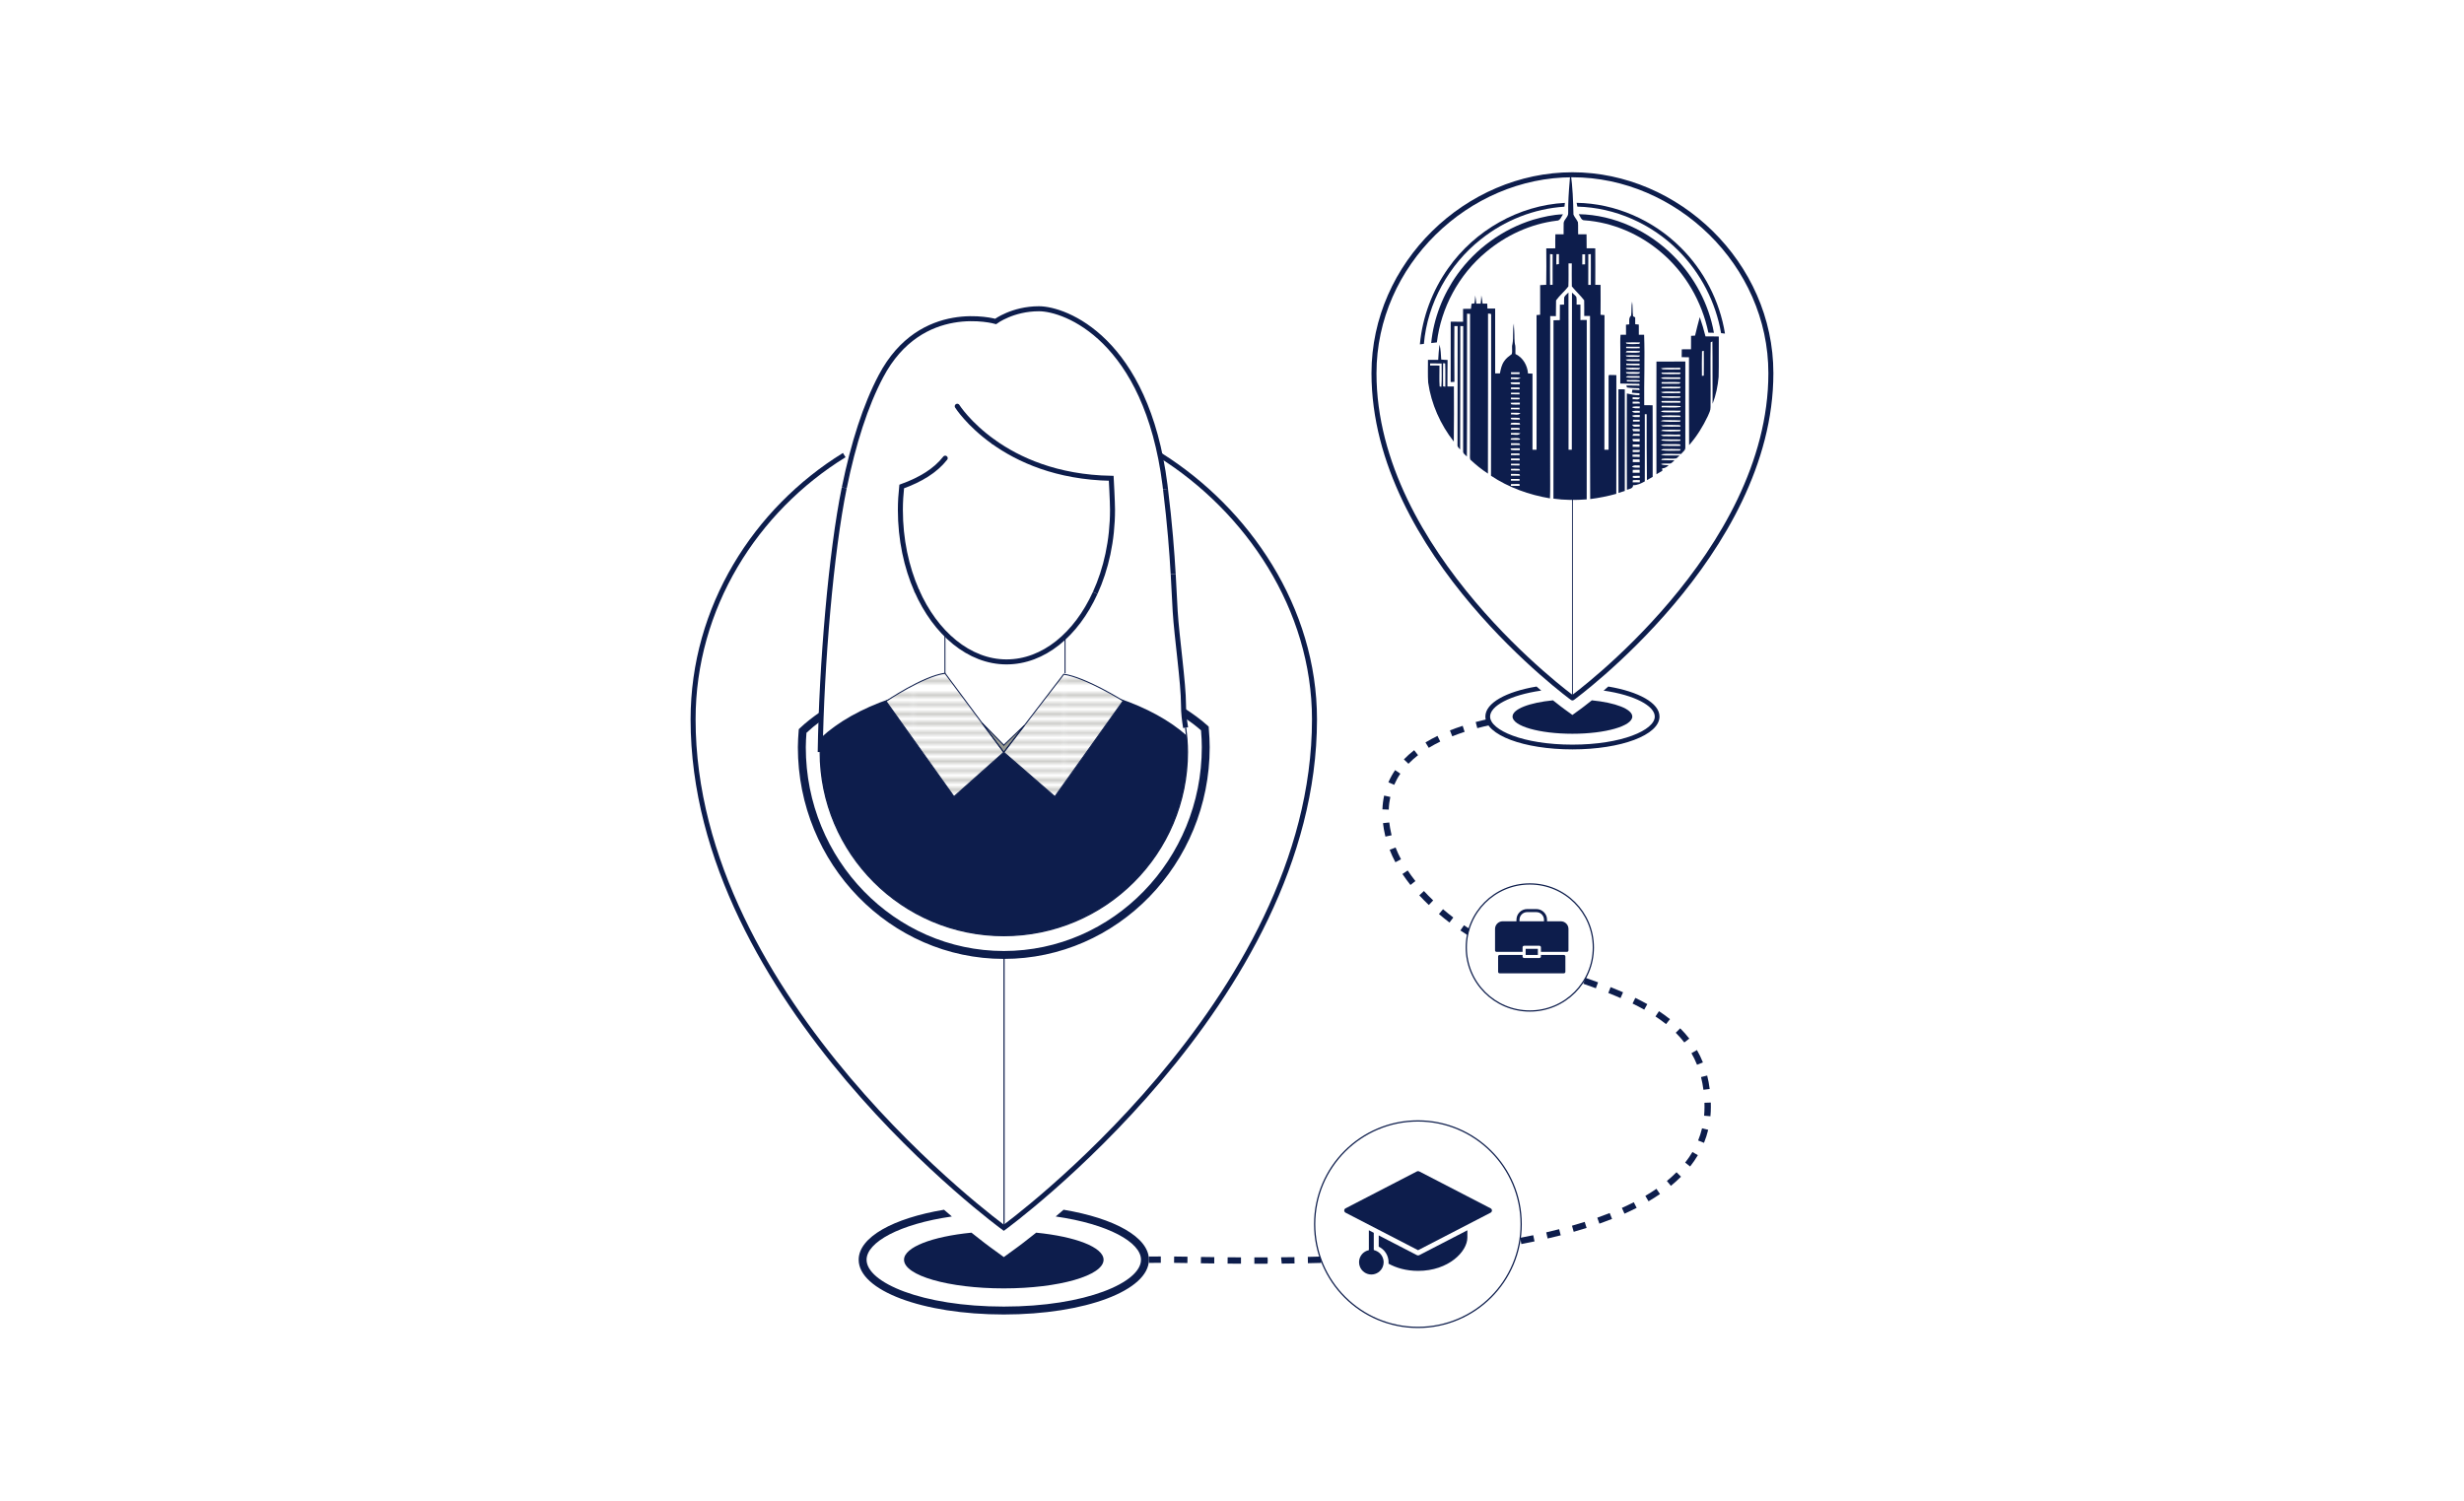 <?xml version="1.0" encoding="UTF-8"?>
<svg id="Calque_1" data-name="Calque 1" xmlns="http://www.w3.org/2000/svg" xmlns:xlink="http://www.w3.org/1999/xlink" viewBox="0 0 985.14 600">
  <defs>
    <style>
      .cls-1 {
        stroke-width: .5px;
      }

      .cls-1, .cls-2, .cls-3, .cls-4, .cls-5, .cls-6, .cls-7, .cls-8, .cls-9 {
        fill: none;
      }

      .cls-1, .cls-3, .cls-4, .cls-10, .cls-5, .cls-11, .cls-6, .cls-7, .cls-9 {
        stroke: #0d1d4c;
      }

      .cls-1, .cls-3, .cls-10, .cls-5, .cls-11, .cls-6, .cls-7, .cls-8, .cls-9 {
        stroke-miterlimit: 10;
      }

      .cls-3 {
        stroke-width: .34px;
      }

      .cls-4 {
        stroke-linejoin: round;
      }

      .cls-4, .cls-5 {
        stroke-linecap: round;
      }

      .cls-4, .cls-5, .cls-6 {
        stroke-width: 2px;
      }

      .cls-10 {
        fill: #959790;
      }

      .cls-10, .cls-11, .cls-7 {
        stroke-width: .4px;
      }

      .cls-12 {
        fill: #0d1d4c;
      }

      .cls-11 {
        fill: url(#_10_lpi_20_2);
      }

      .cls-8 {
        stroke: #959790;
        stroke-width: .44px;
      }

      .cls-9 {
        stroke-width: .48px;
      }
    </style>
    <pattern id="_10_lpi_20_2" data-name="10 lpi 20% 2" x="0" y="0" width="31.86" height="28.72" patternTransform="translate(6716.34 9042.8) scale(1.89)" patternUnits="userSpaceOnUse" viewBox="0 0 31.86 28.72">
      <g>
        <rect class="cls-2" y="0" width="31.86" height="28.72"/>
        <line class="cls-8" x1="0" y1="2.24" x2="31.86" y2="2.24"/>
        <line class="cls-8" x1="0" y1="4.26" x2="31.86" y2="4.26"/>
        <line class="cls-8" x1="0" y1="6.28" x2="31.86" y2="6.28"/>
        <line class="cls-8" x1="0" y1="8.3" x2="31.86" y2="8.3"/>
        <line class="cls-8" x1="0" y1="10.32" x2="31.86" y2="10.32"/>
        <line class="cls-8" x1="0" y1="12.34" x2="31.86" y2="12.34"/>
        <line class="cls-8" x1="0" y1="14.36" x2="31.86" y2="14.36"/>
        <line class="cls-8" x1="0" y1="16.38" x2="31.86" y2="16.38"/>
        <line class="cls-8" x1="0" y1="18.4" x2="31.86" y2="18.4"/>
        <line class="cls-8" x1="0" y1="20.42" x2="31.86" y2="20.42"/>
        <line class="cls-8" x1="0" y1="22.44" x2="31.86" y2="22.44"/>
        <line class="cls-8" x1="0" y1="24.46" x2="31.86" y2="24.46"/>
        <line class="cls-8" x1="0" y1="26.48" x2="31.86" y2="26.48"/>
        <line class="cls-8" x1="0" y1="28.5" x2="31.86" y2="28.5"/>
      </g>
    </pattern>
  </defs>
  <path class="cls-4" d="M708.02,149.22c0,72.13-79.34,129.83-79.34,129.83,0,0-79.34-57.7-79.34-129.83,0-43.82,37.43-79.34,79.34-79.34s79.34,35.52,79.34,79.34Z"/>
  <line class="cls-3" x1="628.68" y1="196.4" x2="628.68" y2="279.55"/>
  <g>
    <circle class="cls-1" cx="611.64" cy="378.83" r="25.4"/>
    <g>
      <path class="cls-12" d="M624.03,368.36h-5.5v-.61c0-2.36-1.92-4.28-4.28-4.28h-3.67c-2.36,0-4.28,1.92-4.28,4.28v.61h-5.5c-1.69,0-3.06,1.37-3.06,3.06v8.56c0,.34.27.61.61.61h10.4v-1.83c0-.34.27-.61.61-.61h6.12c.34,0,.61.27.61.61v1.83h10.4c.34,0,.61-.27.61-.61v-8.56c0-1.69-1.37-3.06-3.06-3.06ZM617.3,368.36h-9.78v-.61c0-1.69,1.37-3.06,3.06-3.06h3.67c1.69,0,3.06,1.37,3.06,3.06v.61Z"/>
      <path class="cls-12" d="M625.25,381.82h-9.17v.61c0,.34-.27.61-.61.61h-6.12c-.34,0-.61-.27-.61-.61v-.61h-9.17c-.34,0-.61.27-.61.61v6.12c0,.34.27.61.61.61h25.68c.34,0,.61-.27.61-.61v-6.12c0-.34-.27-.61-.61-.61Z"/>
      <rect class="cls-12" x="609.97" y="379.37" width="4.89" height="2.45"/>
    </g>
  </g>
  <g>
    <circle class="cls-1" cx="566.9" cy="489.46" r="41.28"/>
    <g>
      <path class="cls-12" d="M596.5,484c0-.37-.21-.7-.53-.87l-28.55-14.77c-.28-.15-.62-.15-.9,0l-28.55,14.77c-.33.17-.53.51-.53.87s.21.7.53.87l29,15,29-15c.33-.17.53-.51.53-.87Z"/>
      <path class="cls-12" d="M567.43,501.86c-.14.07-.3.11-.45.11s-.31-.04-.45-.11l-15.3-7.91v4.5c2.38,1.13,3.94,3.55,3.94,6.23,0,.19-.01.38-.03.57,3.14,1.73,7.14,2.89,11.84,2.89,12.2,0,19.69-7.75,19.69-13.31v-2.92l-19.24,9.95Z"/>
      <path class="cls-12" d="M547.29,491.91v7.94c-.26.05-.5.13-.74.22-.1.04-.19.08-.28.12-.15.07-.31.14-.45.22-.09.05-.17.11-.26.17-.14.09-.27.19-.4.29-.08.07-.16.14-.24.21-.11.11-.22.22-.33.34-.07.08-.15.17-.21.26-.09.12-.17.24-.25.37-.06.1-.13.2-.18.3-.07.13-.13.26-.19.4-.05.11-.1.22-.13.33-.05.15-.09.31-.13.47-.02.1-.05.2-.07.3-.05.27-.07.54-.07.82h0c0,.68.14,1.33.39,1.91.75,1.77,2.5,3.01,4.53,3.01s3.79-1.24,4.53-3.01c.25-.59.39-1.24.39-1.91h0c0-.24-.03-.47-.06-.7,0,0,0,0,0,0-.26-1.79-1.49-3.33-3.23-3.95l-.66-.23v-6.87l-1.97-1.02Z"/>
    </g>
  </g>
  <path class="cls-2" d="M378.68,524.07s.05,0,.08,0c0-.04,0-.08.01-.13-.03.04-.06.08-.09.12Z"/>
  <g>
    <path class="cls-10" d="M401.33,297.95l-8.74-8.92,8.74,11.75,8.26-10.75c-4.53,4.37-8.26,7.92-8.26,7.92Z"/>
    <path class="cls-11" d="M401.33,300.78l20.41,17.73,27.3-38.28s-15.07-9.43-23.73-10.65l-23.98,31.21Z"/>
    <path class="cls-11" d="M377.81,269.18l23.51,31.6-19.91,17.73-27.15-38.12s14.66-9.95,23.54-11.2Z"/>
    <line class="cls-7" x1="377.8" y1="253.38" x2="377.8" y2="269.18"/>
    <line class="cls-7" x1="425.82" y1="254.53" x2="425.82" y2="269.18"/>
    <path class="cls-12" d="M401.34,374.1c40.54,0,73.41-32.86,73.41-73.41,0-2.24-.14-4.45-.33-6.63-6.73-5.97-15.97-11.05-26.97-14.8.93.56,1.6.97,1.6.97l-27.3,38.28-20.41-17.73-19.91,17.73-27.15-38.12s.63-.42,1.5-.98c-11.37,3.93-20.83,9.27-27.55,15.55-.15,1.9-.29,3.8-.29,5.74,0,40.54,32.86,73.41,73.41,73.41Z"/>
    <path class="cls-6" d="M437.87,237.08c-7.57,16.59-20.62,27.57-35.48,27.57s-28.4-11.43-35.9-28.57"/>
    <path class="cls-5" d="M377.91,183.19c-3.95,5.04-9.89,8.62-17.4,11.33-.32,3.02-.53,6.15-.53,9.3,0,11.87,2.41,22.91,6.5,32.27"/>
    <path class="cls-5" d="M382.72,162.43s4.45,7.1,14.48,14.25"/>
    <path class="cls-6" d="M437.87,237.08c4.37-9.56,6.93-20.98,6.93-33.27,0-3.16-.52-12.57-.52-12.57-21.87-.39-37.19-7.5-47.08-14.56"/>
    <g>
      <path class="cls-6" d="M337.54,195.05c-5.25,25.65-9.08,70.48-9.61,105.65"/>
      <path class="cls-6" d="M465.98,195.56c-.07-.57-.12-1.09-.2-1.67-7.41-58.42-39.89-70.44-50.4-70.44s-17.31,5.08-17.31,5.08c0,0-29.78-8.57-45.86,21.89-6.18,11.71-11.02,26.83-14.66,44.63"/>
      <path class="cls-6" d="M474.02,290.94c-.46-2.92-.84-5.71-.84-9.2,0-8.57-2.7-27.1-3.32-37.25-.24-4.02-.45-8.98-.8-14.97"/>
      <path class="cls-6" d="M469.05,229.52c-.51-8.79-1.33-19.85-3.07-33.96"/>
    </g>
    <path class="cls-1" d="M327.93,300.69c0,40.54,32.86,73.41,73.41,73.41s73.41-32.86,73.41-73.41c0-3.31-.3-6.55-.72-9.75"/>
  </g>
  <path class="cls-6" d="M337.54,181.96c-35.48,21.88-60.43,60.95-60.43,105.65,0,112.93,124.22,203.28,124.22,203.28,0,0,124.22-90.34,124.22-203.28,0-44.35-26.72-83.67-61.76-105.65"/>
  <line class="cls-9" x1="401.43" y1="380.72" x2="401.43" y2="489.75"/>
  <path class="cls-12" d="M425.23,483.69c-1.08.94-2.13,1.84-3.14,2.7,20.99,3.01,34.1,10.33,34.1,17.3,0,9.04-22.04,18.72-54.86,18.72s-54.86-9.68-54.86-18.72c0-6.97,13.1-14.29,34.1-17.3-1.01-.85-2.05-1.76-3.14-2.7-20.28,3.38-34.12,10.96-34.12,20,0,12.27,25.48,21.88,58.02,21.88s58.02-9.61,58.02-21.88c0-9.04-13.84-16.62-34.12-20Z"/>
  <path class="cls-12" d="M414.28,492.86c-4.3,3.45-7,5.44-7.36,5.7l-5.58,4.06-5.58-4.06c-.36-.26-3.06-2.25-7.36-5.7-15.67,1.54-26.96,5.8-26.96,10.83,0,6.33,17.86,11.45,39.89,11.45s39.89-5.13,39.89-11.45c0-5.02-11.28-9.28-26.95-10.83Z"/>
  <path class="cls-12" d="M643.02,274.5c-.65.56-1.28,1.11-1.88,1.62,12.6,1.81,20.46,6.2,20.46,10.38,0,5.42-13.23,11.23-32.92,11.23s-32.92-5.81-32.92-11.23c0-4.18,7.86-8.57,20.46-10.38-.6-.51-1.23-1.06-1.88-1.62-12.17,2.03-20.47,6.57-20.47,12,0,7.36,15.29,13.13,34.81,13.13s34.81-5.77,34.81-13.13c0-5.42-8.31-9.97-20.47-12Z"/>
  <path class="cls-12" d="M636.44,280.01c-2.58,2.07-4.2,3.26-4.42,3.42l-3.35,2.43-3.35-2.43c-.22-.16-1.84-1.35-4.42-3.42-9.4.93-16.17,3.48-16.17,6.5,0,3.8,10.72,6.87,23.94,6.87s23.94-3.08,23.94-6.87c0-3.01-6.77-5.57-16.17-6.5Z"/>
  <g>
    <path class="cls-12" d="M643.69,149.93c-.77-.17-.51.83-.56,1.25.01,9.55-.01,19.09,0,28.64-.56,0-1.12,0-1.67,0-.01-17.95,0-35.9.04-53.84-.53-.04-1.05-.08-1.58-.12.04-3.99.03-7.97,0-11.96-.71,0-1.4-.01-2.11-.01.04-4.87.02-9.73,0-14.6-1.15,0-2.3.02-3.45-.02,0-1.86,0-3.73-.04-5.6-1.12.01-2.24.02-3.36.02-.08-1.62.07-3.24-.08-4.85-.47-1.08-1.34-1.95-1.79-3.04-.12-5.52-.32-11.06-1.1-16.53-.33,1.06-.31,2.18-.42,3.27-.37,4.21-.64,8.43-.59,12.65.06,1.53-1.57,2.45-1.8,3.88-.07,1.54.01,3.08-.03,4.61-1.1.02-2.2.03-3.29.01-.07,1.86-.05,3.72-.04,5.58-1.2.06-2.4.05-3.6.04.04,4.85.07,9.71-.02,14.56-.81.01-1.63.05-2.43.13.01,3.95.01,7.9,0,11.85-.48.04-.96.08-1.44.13.07,17.95.01,35.89,0,53.84-.54,0-1.08,0-1.62,0,.03-10.14,0-20.29,0-30.43-.6-.02-1.19-.04-1.79-.06-.23-3.23-2.04-6.39-5.03-7.79-.05-1.1.07-2.22-.06-3.31-.51-1.97-.26-4.02-.42-6.02-.14-.94-.09-1.9-.13-2.86-.59,2.71-.08,5.5-.58,8.21-.41,1.31.12,2.74-.29,4.03-1.1.81-2.22,1.62-2.98,2.77-1.06,1.44-1.41,3.22-1.74,4.93-.63,0-1.27,0-1.9,0,0-8.64.02-17.28-.01-25.91-1.03,0-2.06,0-3.09-.01-.02-.65-.05-1.31-.08-1.96-.62,0-1.24-.01-1.86-.02-.11-1.1-.28-2.18-.5-3.26-.04,1.09-.15,2.18-.26,3.27-.59,0-1.18,0-1.76,0-.1-1.1-.2-2.19-.41-3.27-.04,1.06-.15,2.11-.3,3.16-.4.06-.8.12-1.19.18-.07.67-.15,1.33-.22,2-1.05.03-2.11.02-3.16.02,0,1.72,0,3.44.01,5.16-1.65,0-3.3-.03-4.95-.03-.04,8.04-.02,16.09-.02,24.13.5-.02,1-.05,1.5-.07-.07-7.43-.04-14.87-.02-22.31.33,0,.98,0,1.31,0-.05,15.82.01,31.64-.06,47.46-.13.81.59,1.34,1.06,1.89.11-16.46,0-32.91.07-49.36.29.01.87.02,1.16.04-.04,16.65.02,33.29-.03,49.94-.14,1.01.91,1.55,1.5,2.19.12-19.04,0-38.08.06-57.11.4.02.8.04,1.2.06-.03,18.51,0,37.03-.02,55.54.04.91-.14,1.85.12,2.74,2.19,2.06,4.54,3.96,7.05,5.6.1-21.33,0-42.66.04-63.98.4.1,1.37-.16,1.25.55-.02,21.43.04,42.86-.06,64.29,7.06,4.72,15.22,7.63,23.58,9.04.16-3.74.04-7.48.07-11.21,0-20.56-.03-41.12.02-61.68.76.02,1.52.03,2.28.04.08-2.11-.02-4.22.07-6.32,1.44-2,3.41-3.59,4.91-5.56.14-3.07.04-6.14.06-9.21h1.31c.02,3.06-.07,6.13.02,9.19,1.55,1.92,3.42,3.59,4.93,5.55.09,2.09-.02,4.18.02,6.27.77,0,1.54,0,2.32,0,.05,24.4-.05,48.81.07,73.21,3.52-.44,7-1.14,10.43-2.09.07-15.82-.01-31.65.03-47.47-.86-.02-1.72-.05-2.58-.05ZM607.57,148.84c-.01.19-.04.57-.05.75-1.13-.02-2.25-.03-3.38-.02-.01-.18-.02-.55-.04-.73,1.16-.02,2.31-.01,3.47,0ZM607.5,159.04c.03.15.09.47.13.63-1.18.1-2.35.01-3.53,0,0-.17,0-.51,0-.67,1.13.02,2.27-.02,3.4.05ZM604.11,157.63c0-.15.01-.45.02-.6,1.13-.02,2.26,0,3.39,0,.01.17.03.49.04.66-1.15-.01-2.3-.02-3.45-.05ZM604.09,155.6c.01-.17.04-.52.05-.69,1.11.01,2.23.03,3.35.01.03.18.1.54.14.72-1.18,0-2.36-.01-3.54-.04ZM607.66,161c0,.19-.01.57-.01.75-1.15-.02-2.31.1-3.45-.1-.06-.15-.18-.46-.24-.61,1.23-.07,2.47-.06,3.7-.05ZM607.59,163.69c-1.17,0-2.34,0-3.51-.02.01-.16.04-.48.05-.64,1.12,0,2.24.01,3.37-.01.02.17.07.51.09.68ZM607.5,167.09c.06.17.18.49.24.65-1.18,0-2.36.09-3.53-.09-.05-.15-.17-.45-.22-.6,1.17-.04,2.35-.08,3.51.04ZM604.14,165.72c0-.18-.02-.52-.02-.7,1.26,0,2.52-.05,3.77.15-.86,1.12-2.53.34-3.75.55ZM607.64,153.63c-1.16,0-2.32.08-3.47-.1-.06-.16-.17-.48-.23-.64,1.24-.05,2.48-.03,3.72-.01,0,.19-.02.57-.02.75ZM604.17,169.12c1.12-.16,2.26-.11,3.39,0,.05.17.16.5.21.67-1.28.01-2.56.02-3.84-.05.06-.15.18-.46.24-.62ZM607.61,171.78c-1.17.01-2.34.01-3.51,0,.01-.18.04-.53.05-.71,1.11.02,2.22.03,3.34.02.03.18.09.52.12.7ZM604.1,184.03c0-.18.01-.54.02-.71,1.13,0,2.27,0,3.41-.01.02.19.07.57.09.77-1.17-.02-2.34-.03-3.51-.04ZM607.54,185.41v.7c-1.14-.01-2.28-.02-3.42-.04,0-.17-.01-.5-.01-.66,1.14,0,2.29,0,3.43,0ZM604.12,187.43c1.11.01,2.23-.04,3.34.05.07.16.2.48.26.65-1.21.04-2.41,0-3.62-.03,0-.17.02-.5.02-.67ZM607.63,180.01c-1.16-.02-2.32.08-3.46-.1-.06-.15-.18-.46-.24-.61,1.23-.07,2.46-.06,3.7-.05,0,.19,0,.57,0,.76ZM604.15,181.3c1.11.01,2.23.02,3.34,0,.03.17.08.5.11.66-1.18.04-2.36.05-3.53.01.02-.17.06-.51.08-.68ZM604.08,194.26c.01-.18.04-.55.06-.73,1.12,0,2.24-.01,3.37-.02.02.19.05.56.07.75-1.17.02-2.33.03-3.49,0ZM604.1,192.19v-.67c1.14-.02,2.29-.01,3.43,0,0,.17.01.51.02.68-1.15-.01-2.3-.02-3.45-.02ZM604.1,190.18c0-.17,0-.51-.01-.68,1.13.01,2.26-.05,3.38.06.06.16.2.47.26.63-1.21.04-2.43.01-3.64,0ZM604.1,177.92c0-.17.01-.52.01-.69,1.13,0,2.25-.06,3.38.04.06.16.19.48.26.65-1.22.04-2.44.02-3.65,0ZM607.62,175.79c-1.23.16-2.47.07-3.7.01.07-.14.22-.43.29-.58,1.16,0,2.51-.32,3.56.21l-.15.35ZM604.1,173.81c0-.17,0-.51,0-.68,1.26-.01,2.54-.1,3.79.12-.88,1.11-2.56.36-3.8.56ZM604.08,151.55c0-.16.02-.49.02-.65,1.3.05,2.63-.15,3.88.24-1.13.81-2.61.32-3.9.41ZM620.76,113.86c-.26.01-.77.05-1.02.06-.05-4.12-.03-8.23-.01-12.35.26.03.78.09,1.04.12,0,4.05-.05,8.11-.01,12.16ZM623.29,105.56c-.26.05-.78.15-1.04.2-.01-1.38-.02-2.76.05-4.14.25,0,.73,0,.98,0,0,1.32.04,2.63.01,3.94ZM633.73,105.69c-.38.01-.75.03-1.12.05-.02-1.35,0-2.7.02-4.05.37,0,.74,0,1.12,0,0,1.33,0,2.66-.01,4ZM636.03,113.9h-1.02c.02-4.08.02-8.16.02-12.24.25-.02.75-.05,1.01-.06,0,4.1.04,8.2-.01,12.3Z"/>
    <path class="cls-12" d="M631.87,127.95c.01-2.05.04-4.11,0-6.16-.51,0-1.02,0-1.53,0-.05-1.04.12-2.1-.12-3.12-.48-.64-1.12-1.13-1.72-1.65-.09,20.94-.01,41.87-.07,62.81-.33,0-.98,0-1.31,0-.01-20.95.06-41.92-.03-62.87-.6.61-1.35,1.13-1.71,1.93-.09.97-.03,1.94-.04,2.91-.56,0-1.11,0-1.67.01-.01,2.06,0,4.13-.04,6.19-.84.04-1.68.05-2.52.06-.02,23.77.04,47.54-.03,71.31,4.4.63,8.87.63,13.3.3.05-23.91.01-47.83.02-71.74-.85,0-1.7.02-2.55.03Z"/>
    <path class="cls-12" d="M657.38,162.02c-.11-9.39.3-18.78-.04-28.16-.7.01-1.4.01-2.11,0,0-1.37,0-2.73-.01-4.09-.48-.05-.96-.09-1.44-.14.01-.91,0-1.82-.01-2.72-.21-.12-.62-.35-.84-.46-.27-1.95-.1-3.92-.39-5.87-.38,1.84-.15,3.74-.39,5.59-1.05.89-.71,2.3-.74,3.51-.44.05-.88.09-1.32.14.03,1.34.02,2.69.02,4.03-.73.01-1.46.02-2.19.01-.2,1.9-.07,3.81-.09,5.71.05,4.6-.03,9.19-.02,13.78,2.54,0,5.07.13,7.6.13.04.18.12.52.15.7-1.76.01-3.53-.06-5.28-.07.05.2.14.61.18.81,1.62.29,3.28.23,4.92.31.04.18.12.53.16.71-.97-.04-1.93-.07-2.89-.13-.07.4-.13.81-.19,1.22,1.01.11,2.03.18,3.05.22-.01.19-.04.55-.05.74-1.71.07-3.36-.31-5.02-.66-.04,12.83-.03,25.66.02,38.49.99-.35,2.49-.45,2.46-1.82,1.71.03,3.23-.73,4.69-1.52.04-8.96,0-17.92,0-26.88.19,0,.57,0,.75,0,0,8.78-.01,17.57.11,26.35.77-.42,1.52-.86,2.29-1.27.05-9.54-.02-19.09-.02-28.63-1.14-.06-2.28-.05-3.41-.05ZM650.76,140.31c1.65-.08,3.31-.05,4.96.06-.06.13-.18.4-.24.54-1.8.21-3.64.12-5.44,0,.08-.41.32-.61.72-.6ZM650.15,139.2c0-.14.02-.43.02-.58,1.8,0,3.6,0,5.4.01,0,.15,0,.45,0,.6-1.81.08-3.62.05-5.43-.04ZM655.69,136.91c-.06.14-.17.43-.23.57-1.71.12-3.5.22-5.18-.08-.07-.12-.2-.35-.26-.46,1.89-.11,3.78-.08,5.67-.03ZM650.59,144.25c-.17-.12-.5-.36-.66-.48,1.86-.27,3.75-.05,5.62-.11,0,.17.01.51.01.68-1.66,0-3.32.08-4.97-.09ZM655.53,145.42v.64c-1.78.01-3.56,0-5.33-.1l.02-.57c1.77,0,3.54.02,5.31.03ZM655.71,147.12c-.09.44-.34.64-.76.62-1.55-.02-3.15.15-4.67-.19-.06-.12-.2-.35-.26-.47,1.9-.07,3.8-.04,5.7.04ZM655.68,158.95c-.25,1.27-2,.49-2.93.7,0-.2,0-.61,0-.82.98.02,1.96.04,2.94.13ZM655.62,162.51c-.02.19-.05.57-.07.75-1.03-.1-2.23.25-3.08-.51,1-.39,2.1-.23,3.15-.24ZM655.62,164.27c-.01.19-.04.56-.05.75-1.04-.12-2.31.33-3.11-.54,1.02-.34,2.1-.23,3.15-.21ZM655.66,165.97c-.02.2-.07.6-.1.8-1.04-.11-2.29.31-3.1-.54,1.02-.41,2.12-.28,3.2-.26ZM655.57,182.69c-.96,0-1.91-.02-2.86-.06,0-.21-.02-.62-.02-.83.97-.07,1.93-.06,2.9-.02,0,.22-.01.68-.02.91ZM655.58,184.77c-.93,0-1.86-.01-2.79-.02,0-.37.02-.73.04-1.09.91.02,1.81.04,2.72.04,0,.36.02.72.03,1.08ZM653.28,176.51c-.61.1-.49-.65-.59-1.01.97-.02,1.93-.02,2.9,0-.02.35-.04.7-.05,1.06-.75-.02-1.51,0-2.26-.05ZM655.53,177.71c0,.25,0,.74,0,.99-.92-.01-1.84-.02-2.76-.04,0-.24-.01-.7-.01-.93.92-.01,1.85-.01,2.78-.02ZM652.68,174.25c.07-.19.22-.58.29-.77.86-.04,1.72,0,2.58,0,0,.2.02.59.03.79-.97.02-1.94.01-2.9-.02ZM655.56,172.46c-.87-.01-1.74,0-2.61-.05-.07-.22-.22-.66-.3-.88.99-.05,1.97-.03,2.96.05-.01.22-.04.66-.05.88ZM655.54,170.6c-.98-.22-2.63.54-2.94-.81,1-.06,2.02-.06,3.03-.01-.02.21-.07.62-.09.82ZM652.89,168.54v-.69c.89-.01,1.79-.01,2.69-.01,0,.18-.01.54-.02.72-.89,0-1.78-.01-2.66-.01ZM652.48,186.7c.67-1.04,2.06-.48,3.09-.63,0,.22.03.67.04.89-1.05,0-2.12.12-3.12-.26ZM655.57,189.01c-.94,0-1.88,0-2.82,0,.01-.39.04-.78.06-1.16.91,0,1.83,0,2.74-.01,0,.39.01.79.02,1.18ZM652.91,190.29c.9-.06,1.8-.03,2.7-.03,0,.2-.02.61-.03.81-.93-.12-2.13.33-2.88-.24.05-.13.15-.4.2-.54ZM655.6,192.85c-.96,0-1.91,0-2.86,0,.03-.22.08-.65.1-.87.93-.06,1.86-.04,2.8-.02,0,.22-.03.66-.04.88ZM655.52,180.7c-.91.13-1.83.05-2.75.05,0-.21,0-.64-.01-.86.97,0,1.93,0,2.9.03-.04.19-.11.58-.14.78ZM652.75,161.39v-.79c.91.01,1.84-.09,2.74.09.05.16.15.47.21.63-.98.07-1.97.07-2.95.07ZM650.42,152.51c0-.14.01-.42.02-.56,1.66.08,3.34-.11,4.99.11.07.11.22.34.29.45-1.76.18-3.53-.01-5.29,0ZM650.06,150.85c.28-.34.64-.51,1.07-.49,1.46-.03,2.93.04,4.4.04.01.15.03.46.04.62-1.84-.02-3.69.12-5.51-.17ZM653.93,149.48c-1.21-.06-2.46.11-3.64-.2-.07-.12-.2-.35-.26-.47,1.9-.11,3.8-.12,5.7.01-.21.81-1.16.61-1.79.66ZM654.95,142.66c-1.55-.02-3.13.14-4.66-.12-.08-.1-.24-.31-.32-.42,1.91-.15,3.83-.13,5.75.01-.12.39-.38.56-.77.53Z"/>
    <path class="cls-12" d="M578.7,154.51c.02-3.53,0-7.06.06-10.59-.85-.02-1.7-.06-2.54-.16-.18-1.99-.13-4.08-.7-5.99-.19,2.04-.45,4.07-.51,6.12-1.37,0-2.73,0-4.09-.02.03,3.02-.12,6.05.08,9.07,1.23,8.59,4.89,16.81,10.25,23.62.09-7.35.08-14.69.04-22.04-.86,0-1.72,0-2.58,0ZM576.27,154.66c-.17-.04-.51-.11-.68-.15-.21-2.77-.03-5.56-.07-8.34-1.25-.05-2.5-.04-3.74-.02,0-.21-.01-.63-.01-.84,1.53,0,3.07,0,4.61.01-.03,3.11.14,6.23-.1,9.34ZM577.85,154.61c-.22-.03-.66-.1-.88-.14-.06-3.08-.01-6.17,0-9.26.21.02.62.07.84.1.15,3.09.02,6.2.06,9.29Z"/>
    <path class="cls-12" d="M592.09,95.68c9.47-7.59,21.27-12.27,33.4-13.04.06-.51.12-1.01.18-1.52-18.45.95-36.03,11.01-46.63,26.08-6.37,8.93-10.35,19.56-11.35,30.48.53-.06,1.07-.12,1.6-.18,1.42-16.28,9.98-31.72,22.79-41.83Z"/>
    <path class="cls-12" d="M582.64,109.75c-5.74,8.04-9.47,17.57-10.43,27.41.75-.09,1.51-.18,2.27-.26,1.68-13.93,8.81-27.1,19.6-36.08,7.98-6.73,17.86-11.3,28.25-12.58,1.46.08,1.88-1.58,2.56-2.55-4.04.13-8.02,1.05-11.89,2.15-12.15,3.74-22.97,11.57-30.36,21.9Z"/>
    <path class="cls-12" d="M664.15,100.9c9.68,8.17,16.32,19.73,18.88,32.11.74.02,1.47.04,2.22.05-2.04-11.5-7.81-22.28-16.01-30.58-9.95-10.09-23.76-16.59-38.02-16.84.61.9.96,2.54,2.32,2.45,11.24.81,22.07,5.51,30.61,12.81Z"/>
    <path class="cls-12" d="M671.83,98.84c-10.9-10.88-26.04-17.53-41.48-17.74.1.51.2,1.01.3,1.52,15.11.34,29.83,6.96,40.44,17.65,8.86,8.9,14.89,20.56,17.02,32.93.52.06,1.04.12,1.56.18-2.1-13.01-8.44-25.31-17.84-34.55Z"/>
    <path class="cls-12" d="M681.88,134.5c-.65-2.6-1.4-5.17-2.29-7.7-.67,2.45-1.31,4.92-1.88,7.39-.54.03-1.07.06-1.6.09,0,1.79,0,3.58-.02,5.37-1.24.02-2.47.01-3.7.02.01,1.04,0,2.09-.03,3.13.97.05,1.95.05,2.92.05.03,11.7-.06,23.41.05,35.12,3.07-3.47,5.52-7.46,7.5-11.63.49-1.14,1.12-2.29,1.07-3.56.09-8.64-.12-17.28.05-25.92.17-.08.52-.25.69-.34.12,8.31,0,16.63.08,24.93,1.34-3.43,2.09-7.1,2.41-10.76.14-5.38,0-10.76.07-16.14-1.77-.08-3.55-.02-5.32-.05ZM681.2,150.19c-.19.02-.57.08-.75.1-.02-3.29-.07-6.59.04-9.87.18-.04.53-.12.71-.16.05,3.31.02,6.62,0,9.93Z"/>
    <path class="cls-12" d="M673.81,144.55c-3.85-.02-7.7.02-11.54.01.01,15.02-.09,30.04,0,45.06.8-.46,1.57-.94,2.37-1.41-.04-.31-.07-.62-.11-.93,1.02-.04,1.91-.54,2.62-1.26-1.04-.12-2.16.08-3.1-.46,1.26-.45,2.6-.09,3.9-.26.6-.29,1.05-.8,1.51-1.26-1.76-.05-3.51.04-5.27-.13l.25-.42c1.9-.39,3.9.12,5.81-.23.45-.35.85-.76,1.26-1.14-1.89,0-3.78.02-5.66-.01-.63,0-1.26-.11-1.81-.41,2.66-.52,5.42-.08,8.12-.21.6-.81,1.76-1.45,1.66-2.59-.02-11.45,0-22.9,0-34.35ZM671.63,159.04c-2.33.1-4.68.07-7-.06-.11-.12-.32-.37-.42-.5,2.57-.12,5.15-.02,7.73,0-.07.14-.22.41-.3.55ZM671.82,160.32c0,.18-.02.52-.02.69-2.45,0-4.91.07-7.36-.08l-.21-.28.17-.31c2.47-.11,4.94.02,7.42-.02ZM664.04,156.77c2.54-.49,5.16-.05,7.73-.24,0,.17.01.5.02.67-2.1.04-4.2.02-6.3,0-.53.01-1.02-.13-1.46-.44ZM671.66,155.24c-2.05.14-4.11.02-6.16.04-.35-.07-1.65.11-1.11-.57,2.51-.16,5.03-.09,7.55-.05-.07.14-.21.44-.27.58ZM664.02,151.18c.46-.25.95-.36,1.47-.33,2.1.01,4.2.04,6.31.02,0,.17,0,.5,0,.67-2.1,0-4.2-.02-6.3-.03-.52.01-1.01-.09-1.47-.33ZM671.41,153.4c-2.36.08-4.72-.01-7.08,0v-.62c2.55,0,5.1-.14,7.64.07-.14.13-.42.41-.56.54ZM671.66,149.57c-2.35.06-4.71.07-7.06-.04-.1-.13-.3-.4-.4-.54,2.58-.09,5.17-.09,7.76-.02-.07.15-.22.45-.29.6ZM671.78,147.04c0,.17.01.5.01.67-2.33,0-4.68.09-7.01-.04-.19-.09-.58-.28-.77-.38,2.55-.46,5.18-.08,7.77-.26ZM665.49,164.15c2.16.02,4.31-.01,6.47.04-.07.15-.19.45-.26.61-1.47.17-2.97.04-4.45.07-1.08-.05-2.22.13-3.24-.34.45-.29.94-.41,1.48-.38ZM664.78,175.66c2.39-.01,4.78.02,7.16.06-.07.14-.21.43-.28.58-2.53.05-5.08.15-7.59-.18.18-.11.53-.34.71-.45ZM664.01,173.98c2.54-.54,5.18-.04,7.76-.24,0,.17.02.52.02.69-2.1.02-4.21,0-6.31-.01-.54.01-1.04-.13-1.48-.44ZM671.65,172.43c-2.52.06-5.09.23-7.58-.17.18-.11.54-.31.72-.41,2.38-.07,4.76-.07,7.15,0-.07.14-.21.44-.28.58ZM664.04,170.11c2.51-.41,5.09-.15,7.62-.14.07.15.2.45.27.59-2.38.06-4.76.04-7.13-.04-.19-.11-.57-.31-.75-.42ZM671.68,168.63c-2.55.06-5.13.13-7.65-.23.72-.6,1.66-.41,2.52-.43,1.8.03,3.6,0,5.39.11-.07.14-.2.41-.27.55ZM664.78,166.72c-.18-.12-.55-.35-.73-.47,2.51-.31,5.07-.17,7.61-.11.07.15.22.44.29.59-2.39.06-4.78.05-7.17,0ZM664,177.84c1.04-.38,2.17-.22,3.25-.24,1.48.04,2.96-.06,4.43.06.07.15.19.47.26.62-2.15.06-4.3,0-6.45-.01-.54,0-1.04-.13-1.5-.42ZM671.68,180.17c-2.54,0-5.11.23-7.62-.19.19-.11.55-.32.73-.43,2.39-.05,4.78-.06,7.17.04-.07.14-.22.44-.29.58ZM671.77,162.76c-2.43.38-4.96.06-7.43.12v-.62c2.55.04,5.12-.11,7.66.11l-.23.4Z"/>
    <path class="cls-12" d="M647.08,155.65c-.07,13.81-.01,27.62.02,41.43.84-.26,1.67-.53,2.51-.78.04-13.54,0-27.09,0-40.63-.85-.01-1.69-.02-2.54-.02Z"/>
  </g>
  <path class="cls-2" d="M464.67,302.31c-.62.21-23.36,35.56-23.36,35.56,0,0-89.72-6.82-91.58-7.03-1.86-.21-21.79-36.8-21.79-36.8v-5.59c-1.98,1.46-3.82,2.98-5.49,4.55-.14,1.91-.27,3.82-.27,5.77,0,44.92,35.52,81.47,79.17,81.47s79.16-36.54,79.16-81.47c0-2.04-.1-4.2-.31-6.75-1.96-1.75-4.17-3.4-6.51-5l.34,4.96s-8.73,10.13-9.35,10.34Z"/>
  <path class="cls-12" d="M483.29,291.12l-.05-.61-.46-.41c-2.72-2.48-5.94-4.78-9.37-6.98l.27,3.9c2.34,1.6,4.55,3.26,6.51,5,.21,2.55.31,4.71.31,6.75,0,44.92-35.51,81.47-79.16,81.47s-79.17-36.54-79.17-81.47c0-1.95.13-3.86.27-5.77,1.67-1.57,3.51-3.09,5.49-4.55v-3.78c-2.96,2.06-5.75,4.19-8.12,6.47l-.44.42-.05.6c-.16,2.19-.32,4.38-.32,6.61,0,46.66,36.93,84.63,82.33,84.63s82.32-37.96,82.32-84.63c0-2.3-.12-4.72-.37-7.64Z"/>
  <g>
    <path class="cls-12" d="M559.88,309.34l-2.09-1.42c-1.05,1.54-1.96,3.18-2.69,4.88l2.32,1c.67-1.54,1.49-3.04,2.45-4.45Z"/>
    <path class="cls-12" d="M565.9,352.27c-1.11-1.41-2.15-2.83-3.09-4.23l-2.1,1.41c.97,1.45,2.05,2.93,3.21,4.39l1.98-1.57Z"/>
    <path class="cls-12" d="M555.6,339.78c.66,1.68,1.43,3.35,2.3,4.98l2.24-1.19c-.82-1.54-1.55-3.13-2.17-4.72l-2.36.93Z"/>
    <path class="cls-12" d="M566.96,301.94l-1.56-1.99c-1.49,1.16-2.87,2.39-4.11,3.67l1.82,1.76c1.16-1.19,2.45-2.35,3.85-3.44Z"/>
    <path class="cls-12" d="M459.32,502.42l.07,2.53c1.09-.03,2.39-.04,3.85-.04h.87s0-2.53,0-2.53h-.84c-1.52,0-2.84,0-3.95.03Z"/>
    <polygon class="cls-12" points="480.12 505.1 485.47 505.17 485.49 502.64 480.16 502.57 480.12 505.1"/>
    <rect class="cls-12" x="470.86" y="501.06" width="2.53" height="5.34" transform="translate(-38.1 968.83) rotate(-89.21)"/>
    <path class="cls-12" d="M573,360.01c-1.27-1.21-2.5-2.46-3.69-3.75l-1.86,1.72c1.22,1.33,2.49,2.62,3.81,3.87l1.74-1.83Z"/>
    <path class="cls-12" d="M555.87,318.64l-2.47-.54c-.39,1.77-.62,3.62-.69,5.51l2.53.1c.06-1.74.28-3.45.63-5.07Z"/>
    <path class="cls-12" d="M595.78,289.89l-.54-2.47c-1.79.39-3.54.82-5.24,1.27l.64,2.45c1.68-.44,3.39-.86,5.14-1.24Z"/>
    <path class="cls-12" d="M575.83,296.51l-1.11-2.27c-1.7.83-3.32,1.71-4.8,2.61l1.32,2.16c1.41-.86,2.95-1.7,4.59-2.5Z"/>
    <path class="cls-12" d="M556.39,333.97l-.18-.77c-.34-1.48-.59-2.94-.76-4.36l-2.51.28c.17,1.52.44,3.08.8,4.63l.17.75,2.47-.54Z"/>
    <path class="cls-12" d="M681.05,435.73l2.51-.32c-.23-1.83-.57-3.64-1.01-5.38l-2.46.62c.42,1.65.74,3.36.96,5.09Z"/>
    <path class="cls-12" d="M583.88,372.02c.95.66,1.9,1.26,2.85,1.88.17-.88.49-1.69.75-2.53-.72-.47-1.44-.93-2.16-1.42l-1.44,2.07Z"/>
    <path class="cls-12" d="M680.85,424.79c-.69-1.73-1.5-3.4-2.39-4.95l-2.2,1.26c.84,1.46,1.59,3.01,2.24,4.63l2.35-.94Z"/>
    <path class="cls-12" d="M579.52,368.86l1.53-2.01c-1.4-1.07-2.77-2.17-4.11-3.32l-1.64,1.93c1.38,1.17,2.79,2.31,4.22,3.4Z"/>
    <path class="cls-12" d="M585.58,292.62l-.78-2.41c-1.75.57-3.46,1.18-5.1,1.83l.93,2.35c1.59-.63,3.25-1.22,4.95-1.78Z"/>
    <path class="cls-12" d="M490.81,505.23c1.74.02,3.53.03,5.35.04v-2.53c-1.82,0-3.59-.02-5.33-.04l-.02,2.53Z"/>
    <path class="cls-12" d="M678.93,456l2.35.95c.69-1.69,1.25-3.45,1.68-5.22l-2.46-.59c-.4,1.65-.93,3.29-1.57,4.87Z"/>
    <path class="cls-12" d="M666.44,472.19l1.61,1.95c1.44-1.19,2.8-2.42,4.04-3.66l-1.79-1.79c-1.18,1.19-2.48,2.36-3.86,3.5Z"/>
    <path class="cls-12" d="M657.83,478.15l1.28,2.17c1.59-.93,3.11-1.91,4.58-2.91l-1.43-2.09c-1.41.98-2.89,1.91-4.43,2.82Z"/>
    <path class="cls-12" d="M663.28,404.3l-1.4,2.11c1.49.98,2.91,2.01,4.23,3.06l1.58-1.98c-1.38-1.1-2.86-2.17-4.42-3.2Z"/>
    <path class="cls-12" d="M653.83,398.98l-1.11,2.27c1.61.78,3.16,1.59,4.67,2.44l1.23-2.21c-1.55-.87-3.16-1.7-4.8-2.5Z"/>
    <path class="cls-12" d="M671.77,411.14l-1.78,1.79c1.23,1.23,2.39,2.53,3.42,3.87l2-1.54c-1.1-1.42-2.33-2.8-3.64-4.11Z"/>
    <path class="cls-12" d="M683.99,440.83l-2.53.09c.02.56.02,1.14.02,1.73,0,1.17-.06,2.32-.15,3.44l2.52.22c.11-1.2.17-2.42.17-3.66,0-.61,0-1.22-.02-1.82Z"/>
    <path class="cls-12" d="M648.45,482.96l1.04,2.31c1.67-.75,3.3-1.53,4.87-2.33l-1.15-2.25c-1.54.78-3.12,1.54-4.76,2.27Z"/>
    <path class="cls-12" d="M673.74,464.83l1.99,1.57c1.14-1.45,2.19-2.97,3.1-4.52l-2.17-1.28c-.86,1.45-1.84,2.88-2.91,4.24Z"/>
    <path class="cls-12" d="M638.62,486.88l.84,2.38c1.73-.61,3.41-1.24,5.06-1.9l-.94-2.35c-1.61.64-3.27,1.26-4.96,1.86Z"/>
    <path class="cls-12" d="M607.79,494.93l.47,2.48c1.77-.33,3.53-.69,5.27-1.06l-.52-2.47c-1.73.36-3.46.71-5.22,1.04Z"/>
    <path class="cls-12" d="M527.73,502.42c-1.63.04-3.25.08-4.85.12l.05,2.53c1.77-.04,3.56-.08,5.36-.13l-.03-1.09c-.18-.48-.36-.95-.52-1.43Z"/>
    <path class="cls-12" d="M618.2,492.73l.57,2.46c1.77-.41,3.51-.83,5.23-1.27l-.63-2.45c-1.7.43-3.43.85-5.17,1.26Z"/>
    <polygon class="cls-12" points="512.19 502.7 512.44 505.23 517.57 505.17 517.53 502.64 512.19 502.7"/>
    <path class="cls-12" d="M628.5,490.08l.69,2.43c1.75-.5,3.47-1.01,5.16-1.55l-.77-2.41c-1.67.52-3.37,1.04-5.09,1.53Z"/>
    <polygon class="cls-12" points="501.51 502.75 501.51 505.28 502 505.28 506.79 505.27 506.86 504 506.78 502.73 501.51 502.75"/>
    <path class="cls-12" d="M643.95,394.67l-.93,2.36c1.67.65,3.3,1.33,4.89,2.03l1.01-2.32c-1.62-.71-3.29-1.4-4.98-2.06Z"/>
    <path class="cls-12" d="M633.88,390.96l-.84,2.38c1.69.59,3.37,1.19,5.01,1.8l.88-2.37c-1.66-.62-3.35-1.22-5.05-1.81Z"/>
  </g>
</svg>
